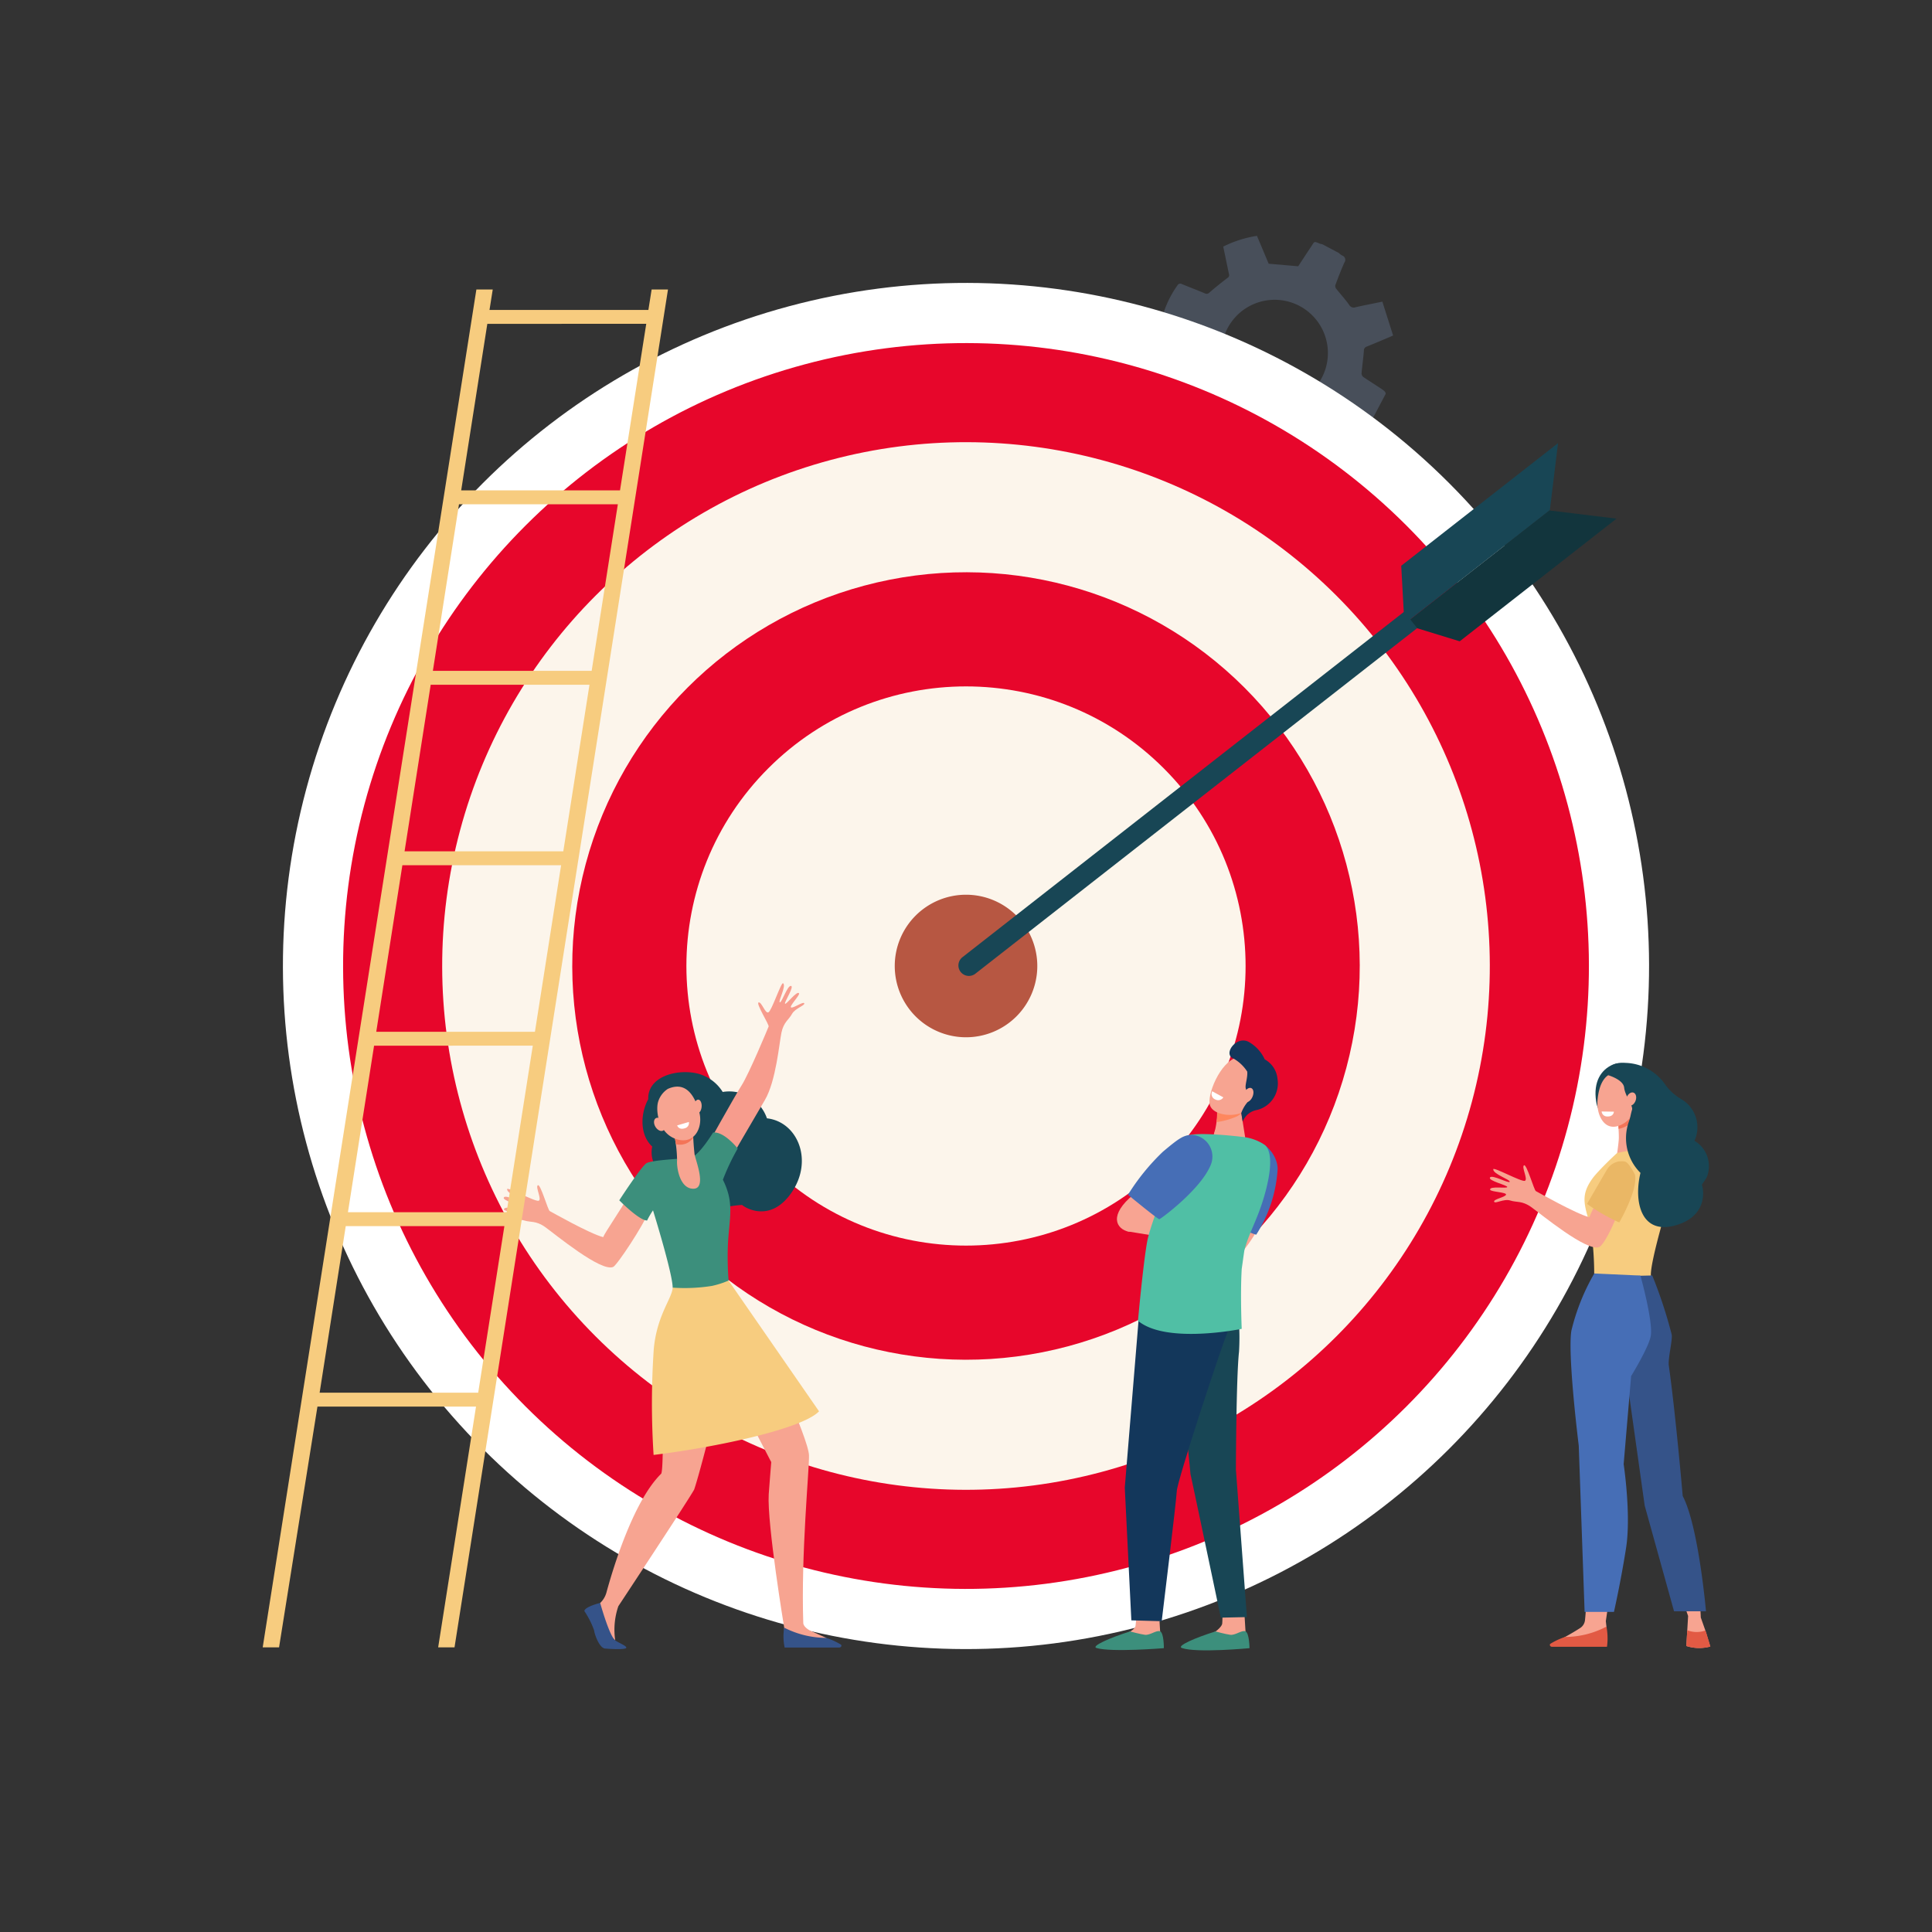 <svg xmlns="http://www.w3.org/2000/svg" width="238.946" height="238.946" viewBox="0 0 238.946 238.946">
  <rect x="0" y="0" width="238.946" height="238.946" fill="#333333" stroke="none"/>
  <g id="_47097272" data-name="47097272" transform="translate(269.056 241.577)">
    <path id="Path_1625" data-name="Path 1625" d="M1377.99,447.34c-.672-.448-1.36-.872-2.024-1.328a.586.586,0,0,1-.216-.446c.081-.931.215-1.858.289-2.791a.5.5,0,0,1,.342-.518c.914-.362,1.819-.754,2.725-1.134.147-.062.292-.129.546-.242-.443-1.394-.883-2.777-1.328-4.184-1.17.242-2.238.442-3.294.686a.648.648,0,0,1-.819-.3c-.5-.7-1.087-1.338-1.623-2.017a.531.531,0,0,1-.073-.437c.354-.935.706-1.871,1.116-2.777a.564.564,0,0,0-.3-.871,2.653,2.653,0,0,1-.408-.314l-2.035-1.078a1.367,1.367,0,0,1-.254-.051c-.822-.331-.664-.325-1.127.362-.563.839-1.111,1.691-1.593,2.421l-3.651-.316-1.449-3.446a14.06,14.06,0,0,0-4.171,1.328c.241,1.151.469,2.273.706,3.393a.386.386,0,0,1-.166.471c-.768.583-1.523,1.187-2.25,1.821a.458.458,0,0,1-.572.092c-.937-.388-1.883-.752-2.821-1.135a.393.393,0,0,0-.554.142,12.561,12.561,0,0,0-1.709,3.366c-.083.242.03.339.21.454.828.53,1.645,1.087,2.478,1.607a.49.49,0,0,1,.268.591c-.158,1.069-.254,2.145-.383,3.305l-3.306,1.388a13.1,13.1,0,0,0,1.3,4.227l3.579-.761c.694.791,1.328,1.542,2,2.251a.626.626,0,0,1,.155.8c-.388.889-.74,1.793-1.1,2.694-.07.177-.21.385.068.53l3.4,1.765c.241.121.391.042.535-.185.535-.845,1.106-1.664,1.625-2.517.2-.33.419-.343.76-.3a23.146,23.146,0,0,0,2.536.211.554.554,0,0,1,.624.423c.4,1.04.845,2.063,1.264,3.07a12.4,12.4,0,0,0,4.241-1.35c-.241-1.107-.471-2.229-.732-3.344a.474.474,0,0,1,.228-.569c.686-.547,1.328-1.142,2.013-1.7a.58.58,0,0,1,.483-.1c.837.321,1.662.671,2.486,1.022.461.2.647.277.822.157l1.9-3.6C1378.741,447.838,1378.534,447.7,1377.99,447.34Zm-7.168-1.208a6.585,6.585,0,0,1-8.9,2.741h0a6.584,6.584,0,0,1-2.74-8.9h0a6.584,6.584,0,0,1,8.9-2.741h0A6.585,6.585,0,0,1,1370.822,446.133Z" transform="translate(-1476.411 -640.966)" fill="#9bc1f9" opacity="0.2"/>
    <circle id="Ellipse_40" data-name="Ellipse 40" cx="84.48" cy="84.48" r="84.48" transform="translate(-269.056 -122.104) rotate(-45)" fill="#fff"/>
    <circle id="Ellipse_41" data-name="Ellipse 41" cx="77.039" cy="77.039" r="77.039" transform="translate(-258.532 -122.104) rotate(-45)" fill="#e7062b"/>
    <circle id="Ellipse_42" data-name="Ellipse 42" cx="64.783" cy="64.783" r="64.783" transform="translate(-241.2 -122.104) rotate(-45)" fill="#fcf5eb"/>
    <circle id="Ellipse_43" data-name="Ellipse 43" cx="48.697" cy="48.697" r="48.697" transform="translate(-218.451 -122.104) rotate(-45)" fill="#e7062b"/>
    <circle id="Ellipse_44" data-name="Ellipse 44" cx="34.58" cy="34.58" r="34.58" transform="translate(-198.487 -122.104) rotate(-45)" fill="#fcf5eb"/>
    <path id="Path_1626" data-name="Path 1626" d="M1098.761,1112.165a8.815,8.815,0,1,1-8.815-8.815A8.815,8.815,0,0,1,1098.761,1112.165Z" transform="translate(-1239.526 -1234.269)" fill="#b75742"/>
    <path id="Path_1627" data-name="Path 1627" d="M1161.8,233.158l-.313-5.73,19.394-15.168-1.013,8.295-19.006,14.867Z" transform="translate(-1257.242 -399.032)" fill="#184655"/>
    <path id="Path_1628" data-name="Path 1628" d="M1162.872,295.719l5.485,1.685,19.394-15.17-8.295-1.014-19.006,14.867Z" transform="translate(-1256.881 -459.665)" fill="#12353d"/>
    <path id="Path_1629" data-name="Path 1629" d="M1146.624,857.986h0a1.295,1.295,0,0,0,1.819.222l54.641-42.737-1.6-2.041-54.639,42.737a1.295,1.295,0,0,0-.222,1.819Z" transform="translate(-1296.869 -979.359)" fill="#184655"/>
    <path id="Path_1630" data-name="Path 1630" d="M1823.75,1306.582c0,.548.205.991.458.991s.458-.443.458-.991-.205-.991-.458-.991S1823.75,1306.034,1823.75,1306.582Z" transform="translate(-1892.469 -1412.087)" fill="#f7a491"/>
    <path id="Path_1631" data-name="Path 1631" d="M1759.76,1819.448a27.814,27.814,0,0,0,.144-3.678h2.986c-.31,2.143-.554,3.811-.554,3.811l.075.677v2h-6.54a29.477,29.477,0,0,0,3.329-1.851A1.338,1.338,0,0,0,1759.76,1819.448Z" transform="translate(-1832.786 -1860.659)" fill="#f7a491"/>
    <path id="Path_1632" data-name="Path 1632" d="M1887.349,1823.931l-.87-2.491h2.276c.121,1.6.162,2.678.162,2.678l.578,1.637.588,1.947a5.135,5.135,0,0,1-2.951-.062l.112-1.932Z" transform="translate(-1947.623 -1865.644)" fill="#f7a491"/>
    <path id="Path_1633" data-name="Path 1633" d="M1788.6,1363.169c.789-1.079,4.045-4.2,4.408-4.2,1.054.018,4.516.019,5.193.362l-.033,5.95c-.11.5-2.5,8.279-2.361,9.983l-.017.016a4.789,4.789,0,0,1-6.994-.337h0a39.182,39.182,0,0,0-.274-4.513C1788.083,1367.064,1786.642,1365.848,1788.6,1363.169Z" transform="translate(-1860.684 -1459.021)" fill="#f7cc7f"/>
    <path id="Path_1634" data-name="Path 1634" d="M1823.483,1325.5a17.478,17.478,0,0,0,.105,3.027c.2.832.46.9-1.232,1.148-.665.1-1.307.249-1.307.249s.174-1.223.2-1.739c.042-.845-.2-3.473-.2-3.473Z" transform="translate(-1890.095 -1428.898)" fill="#f7a491"/>
    <path id="Path_1635" data-name="Path 1635" d="M1822.229,1326.59a3.019,3.019,0,0,1-.973.345c-.058-1.036-.165-2.226-.165-2.226l2.316.751A3.045,3.045,0,0,1,1822.229,1326.59Z" transform="translate(-1890.13 -1428.898)" fill="#f47458"/>
    <path id="Path_1636" data-name="Path 1636" d="M1892,1856.68a3.237,3.237,0,0,0,2.241.03l.129.347.492,1.642a5.3,5.3,0,0,1-2.976-.074Z" transform="translate(-1952.38 -1896.629)" fill="#e25a44"/>
    <path id="Path_1637" data-name="Path 1637" d="M1759.2,1855.411h-6.8c-.251-.023-.313-.229-.226-.355a8.244,8.244,0,0,1,1.865-.868,10.93,10.93,0,0,0,5.094-1.278A7.619,7.619,0,0,1,1759.2,1855.411Z" transform="translate(-1829.508 -1893.314)" fill="#e25a44"/>
    <path id="Path_1638" data-name="Path 1638" d="M1816.21,1493.415l3.985,28.349,3.63,13.072h3.952s-.917-10.531-2.88-14.261c0,0-.857-10-1.716-16.112-.128-.914.507-3.286.342-3.9a56.939,56.939,0,0,0-2.395-7.264Z" transform="translate(-1885.839 -1577.13)" fill="#355389"/>
    <path id="Path_1639" data-name="Path 1639" d="M1780.7,1503.953l-.923,10.89s.943,6.224.3,10.354-1.5,7.919-1.5,7.919h-3.629l-.725-20.565s-1.4-11.175-.913-14.206a26.346,26.346,0,0,1,2.833-7.085l5.709.261s1.548,5.548,1.286,7.41C1782.938,1500.313,1780.7,1503.953,1780.7,1503.953Z" transform="translate(-1848.022 -1575.336)" fill="#466eb6"/>
    <path id="Path_1640" data-name="Path 1640" d="M1821.25,1295.325c4.315-1.295,3.16-5.1,3.14-4.951.012-.121.419-.6.62-1.006a3.644,3.644,0,0,0-1.534-4.468,4.035,4.035,0,0,0-1.57-5.115,6.359,6.359,0,0,1-2.009-1.78,6.167,6.167,0,0,0-5.992-2.681c-2.59.663.878,2.164.535,4.655-.174,1.263.326,1.087,1.106,2.1a6.051,6.051,0,0,0,1.249,6.791C1815.941,1292.421,1816.847,1296.648,1821.25,1295.325Z" transform="translate(-1882.961 -1385.387)" fill="#184655"/>
    <path id="Path_1641" data-name="Path 1641" d="M1805.625,1278.374c.511,2.1-2.249,3.623-4.433,3.684-1.42.036-2.072-.11-2.3-1.606-.372-2.426.627-3.905,2.028-4.518C1802.725,1275.15,1805.2,1276.64,1805.625,1278.374Z" transform="translate(-1870.542 -1385.824)" fill="#184655"/>
    <path id="Path_1642" data-name="Path 1642" d="M1804.13,1285.3a2.867,2.867,0,0,1,1.472,1.292c.512.966.257,4.076-1.873,5.1s-3.108-1.3-2.954-3.019S1801.547,1284.715,1804.13,1285.3Z" transform="translate(-1872.254 -1394.166)" fill="#f7a491"/>
    <path id="Path_1643" data-name="Path 1643" d="M1806.642,1325.4l-1.512-.023a.668.668,0,0,0,.691.615C1806.631,1326.031,1806.642,1325.4,1806.642,1325.4Z" transform="translate(-1876.097 -1429.487)" fill="#fff"/>
    <path id="Path_1644" data-name="Path 1644" d="M1815.679,1286.252c.315-1.6.191-2.821-.949-3.408s-2.114-1.169-3.14-.114l-.231.129s1.926.533,2.034,1.555,1.13,2.238.973,2.74-.339,1.5-.339,1.5l.422-.347A2.834,2.834,0,0,0,1815.679,1286.252Z" transform="translate(-1881.575 -1391.474)" fill="#184655"/>
    <path id="Path_1645" data-name="Path 1645" d="M1830.182,1306.457c-.158.443-.039.888.269.994s.685-.168.845-.611.039-.889-.268-.994S1830.34,1306.014,1830.182,1306.457Z" transform="translate(-1898.062 -1412.293)" fill="#f7a491"/>
    <path id="Path_1646" data-name="Path 1646" d="M1425.793,1438.982a2.177,2.177,0,0,1-.221.536,20.386,20.386,0,0,1-2.118,2.817l-1.144-2.578s.186-.81.51-1.967A6.627,6.627,0,0,1,1425.793,1438.982Z" transform="translate(-1539.506 -1528.323)" fill="#f8a492"/>
    <path id="Path_1647" data-name="Path 1647" d="M1396.81,1363.491s6.383,2.748,6.59,2.7a16.967,16.967,0,0,0,2.645-8.107c.012-1.811-1.863-3.985-3.957-3.55-1.054.216-1.037.51-2.6,2.777A26.109,26.109,0,0,0,1396.81,1363.491Z" transform="translate(-1517.085 -1455.069)" fill="#466eb6"/>
    <path id="Path_1648" data-name="Path 1648" d="M1324.416,1837.24s.152,2.507.152,2.513a13.7,13.7,0,0,1,.275,1.393c0,1.087-5.161-.922-4-1.4.1-.043.653-.373.687-.744.053-.57.187-1.723.187-1.723Z" transform="translate(-1450.14 -1879.536)" fill="#f7a491"/>
    <path id="Path_1649" data-name="Path 1649" d="M1290.995,1857.547s1.208.333,1.833.417,1.438-.617,1.878-.429c.483.209.464,2.082.464,2.082s-6.5.532-8.325-.018C1286.12,1859.38,1288.518,1858.322,1290.995,1857.547Z" transform="translate(-1420.283 -1897.352)" fill="#3c8f7c"/>
    <path id="Path_1650" data-name="Path 1650" d="M1411.848,1837.24s.151,2.507.152,2.513a13.7,13.7,0,0,1,.275,1.393c0,1.087-5.162-.922-4.005-1.4.1-.043.816-.62.845-.989.053-.571.025-1.478.025-1.478Z" transform="translate(-1527.012 -1879.536)" fill="#f7a491"/>
    <path id="Path_1651" data-name="Path 1651" d="M1378.451,1857.547s1.208.333,1.832.417,1.439-.617,1.878-.429c.483.209.5,2.082.5,2.082s-6.528.622-8.365-.018C1373.587,1859.349,1375.973,1858.322,1378.451,1857.547Z" transform="translate(-1497.18 -1897.352)" fill="#3c8f7c"/>
    <path id="Path_1652" data-name="Path 1652" d="M1409.418,1319.495l.586,3.7s-2.23,1.79-3.53,1.413c-1.087-.318-.343-1.744-.343-1.744a9.254,9.254,0,0,0,.4-3.01C1406.355,1318.82,1409.418,1319.495,1409.418,1319.495Z" transform="translate(-1525.063 -1424.123)" fill="#f7a491"/>
    <path id="Path_1653" data-name="Path 1653" d="M1413.3,1320.611a9.088,9.088,0,0,1-2.524.711,4.9,4.9,0,0,0,.059-1.47c-.082-.483.526-.592,1.208-.575.888.076,1.68.215,1.68.215l.112.711A1.836,1.836,0,0,1,1413.3,1320.611Z" transform="translate(-1529.368 -1424.121)" fill="#fe875e"/>
    <path id="Path_1654" data-name="Path 1654" d="M1410.117,1271.234c.092,0-.881,4.135-2.387,4.846s-3.753.341-4.175-.773c-.466-1.232,1.234-5.45,3.353-5.986S1410.117,1271.234,1410.117,1271.234Z" transform="translate(-1522.948 -1380.131)" fill="#f7a491"/>
    <path id="Path_1655" data-name="Path 1655" d="M1426.4,1252.838a4.739,4.739,0,0,1,1.944,2.142,3.05,3.05,0,0,1,1.577,2.415,3.388,3.388,0,0,1-2.552,3.846,2.31,2.31,0,0,0-1.755,1.449l-.173-1.087a4.3,4.3,0,0,1,.845-1.414c.507-.472-.241-1.159-.307-1.721-.051-.431.267-1.27.2-1.978a4.894,4.894,0,0,0-1.677-1.6C1423.087,1254.359,1424.862,1251.948,1426.4,1252.838Z" transform="translate(-1540.979 -1365.534)" fill="#13375b"/>
    <path id="Path_1656" data-name="Path 1656" d="M1437.927,1301.842c-.2.483-.121.952.18,1.059s.7-.192.894-.67.121-.952-.18-1.059S1438.124,1301.365,1437.927,1301.842Z" transform="translate(-1553.141 -1408.183)" fill="#f7a491"/>
    <path id="Path_1657" data-name="Path 1657" d="M1328.408,1431.3l-8.768-1.43s1-2.512,1.355-2.512,6.63,2.739,6.63,2.739l.5,1Z" transform="translate(-1449.234 -1519.152)" fill="#f8a492"/>
    <path id="Path_1658" data-name="Path 1658" d="M1380.133,1506.863a28.878,28.878,0,0,1,.518,7.435c-.356,3.208-.384,14.6-.384,14.6l1.36,18.224-3.228.071s-3.827-18.216-3.755-17.751-1.284-12.826-1.284-12.826l4.563-10.153Z" transform="translate(-1496.467 -1588.701)" fill="#184655"/>
    <path id="Path_1659" data-name="Path 1659" d="M1329.486,1497.888s.571,3.807-.143,5.478-6.114,18.053-6.18,19.391-1.868,16.1-1.868,16.1l-3.753-.106-.812-16.423,1.7-20.635,1.651-5.217Z" transform="translate(-1446.675 -1579.926)" fill="#13375b"/>
    <path id="Path_1660" data-name="Path 1660" d="M1411.8,1343a3.4,3.4,0,0,1-1.79.536,5.888,5.888,0,0,1-2.083-.867l.169-.575s2.234-.325,2.294-.29S1411.8,1343,1411.8,1343Z" transform="translate(-1526.862 -1443.923)" fill="#f7a491"/>
    <path id="Path_1661" data-name="Path 1661" d="M1314.689,1403.749s-3.316,3.13-4.813,2.6-2.117-2.361,1.536-5.034C1314.681,1398.92,1314.689,1403.749,1314.689,1403.749Z" transform="translate(-1439.613 -1495.665)" fill="#f8a492"/>
    <path id="Path_1662" data-name="Path 1662" d="M1331.384,1361.752c.493-2.681,4.063-11.023,4.347-12.559.139-.747,2.065-.763,3.9-.667,1.932.1,3.864.349,3.864.349a5.887,5.887,0,0,1,2.469.989c.755.708.956,2.657-.129,6.376-.856,2.931-1.919,4.541-2.444,6.676-.106.716-.2,1.422-.319,2.248-.192,3.192,0,7.41,0,7.41s-9.339,1.932-12.833-1C1330.242,1371.572,1330.879,1364.5,1331.384,1361.752Z" transform="translate(-1458.554 -1449.802)" fill="#50bfa5"/>
    <path id="Path_1663" data-name="Path 1663" d="M1320,1356.766s3.665,3.025,3.879,3.025c.138,0,5.23-3.744,6.4-6.823a2.691,2.691,0,0,0-2.27-3.6c-1.078,0-1.559.282-3.7,2.087A27.217,27.217,0,0,0,1320,1356.766Z" transform="translate(-1449.55 -1450.58)" fill="#466eb6"/>
    <path id="Path_1664" data-name="Path 1664" d="M1405.682,1304.64l1.375.754a.744.744,0,0,1-.976.267A.727.727,0,0,1,1405.682,1304.64Z" transform="translate(-1524.813 -1411.252)" fill="#fff"/>
    <path id="Path_1665" data-name="Path 1665" d="M681.141,1405.326c-.107-.308,1.392-.557,1.473-.869s-1.895-.336-1.966-.611c-.13-.5,2.164-.106,2.119-.342s-2.391-.764-2.137-1.169,2.375.8,2.439.525-2.075-.944-2.036-1.547c.021-.322,3.509,1.607,3.914,1.432s-.435-1.691-.112-1.915,1.246,3.078,1.468,3.189,4.937,2.8,6.613,3.228c.2-.562,2.606-4.039,2.786-4.571.941.67,1.907.762,2.878,1.372-.7,1.763-3.933,6.659-4.423,6.883-1.493.675-7.266-4.113-8.418-4.933s-1.811-.554-2.593-.813S681.25,1405.635,681.141,1405.326Z" transform="translate(-887.373 -1495.817)" fill="#f7a491"/>
    <path id="Path_1666" data-name="Path 1666" d="M838.171,1290.761a4.929,4.929,0,0,0-5.472-3.26,5.153,5.153,0,0,0-3.233-2.308c-2.581-.553-6.07.466-5.976,3.2-1,1.836-1.04,4.461.493,5.857-.534,2.468,1.779,4.856,4.784,4.769a5.313,5.313,0,0,0,5.023,2.6,12.27,12.27,0,0,1,1.321-.146c-.151-.028,3.186,2.536,6.013-1.4C844.009,1296.048,841.983,1291.19,838.171,1290.761Z" transform="translate(-1012.373 -1394.026)" fill="#184655"/>
    <path id="Path_1667" data-name="Path 1667" d="M791.682,1516.19a13.962,13.962,0,0,1-2.322,2.719,10.181,10.181,0,0,0-2.166,4.178c-.47,2.36-.08,14.018-.483,14.853-3.516,3.438-6.063,12.065-6.778,14.7a2.81,2.81,0,0,1-.813,1.328h0l.157,2.974,1.743,1.612a8.936,8.936,0,0,1,.388-4.227s8.853-13.4,9.378-14.432c1-2.919,4.66-17.872,4.66-17.872l.845-3.438S791.69,1516.192,791.682,1516.19Z" transform="translate(-973.986 -1597.256)" fill="#f7a491"/>
    <path id="Path_1668" data-name="Path 1668" d="M763.23,1829.676a10.561,10.561,0,0,1,1.2,2.368c.094.664.683,2.174,1.336,2.265.147.022,2.681.208,2.657-.109-.014-.242-.931-.588-1.357-.882-.735-.508-1.879-4.649-1.879-4.649S763.278,1829.138,763.23,1829.676Z" transform="translate(-960.015 -1872.001)" fill="#355389"/>
    <path id="Path_1669" data-name="Path 1669" d="M886.21,1214.651s3.7-6.663,4.607-8.08,3.25-7.045,3.333-7.266-1.617-2.886-1.238-2.977.8,1.4,1.208,1.226,1.589-3.78,1.82-3.6c.431.334-.638,2.234-.408,2.354s.927-2.09,1.38-2.025-.86,2.025-.733,2.2,1.488-1.674,1.734-1.28c.134.214-1.252,1.612-.985,1.744s1.5-.772,1.629-.512-1.14.617-1.52,1.319-1.026,1-1.3,2.3-.67,6-2.053,8.347-4.4,7.538-4.4,7.538Z" transform="translate(-1068.144 -1313.926)" fill="#f79c8d"/>
    <path id="Path_1670" data-name="Path 1670" d="M906.754,1540.228s5.7,12.2,5.738,14.335c.031,1.838-1,12.147-.709,20.732.01.31.4.725.973.984.322.147,1.875.845,1.875.845l.213.555-5.347-.38-.076-1.46s-2.129-12.843-1.912-16.475c.034-.571.312-3.985.312-3.985l-6.432-12.416,4.044-5.313Z" transform="translate(-1081.491 -1616.124)" fill="#f7a491"/>
    <path id="Path_1671" data-name="Path 1671" d="M837.57,1680.26Z" transform="translate(-1025.378 -1741.513)" fill="#f47458"/>
    <path id="Path_1672" data-name="Path 1672" d="M811.815,1352.686a27.515,27.515,0,0,1,1.833-3.864s-1.682-2.137-3.048-1.976c0,0-1.834,3.042-2.878,3.14s-4.71.262-5.354.652-3.368,4.59-3.368,4.59,2.453,2.5,3.439,2.5a10.333,10.333,0,0,1,.733-1.258c.149.483,2.433,7.883,2.431,9.56l.017.015a4.8,4.8,0,0,0,6.9-.888h0a38.018,38.018,0,0,1-.085-4.435C812.6,1357.386,813.278,1355.615,811.815,1352.686Z" transform="translate(-991.465 -1448.354)" fill="#3c8f7c"/>
    <path id="Path_1673" data-name="Path 1673" d="M853.132,1514.7l-11.192-16.17a10.963,10.963,0,0,1-2.081.665,21.592,21.592,0,0,1-4.836.208,1.19,1.19,0,0,1-.01.158c-.187,1.328-1.955,3.4-2.32,7.442a98.862,98.862,0,0,0-.023,13.091C840.111,1519.191,851.021,1516.916,853.132,1514.7Z" transform="translate(-1020.891 -1581.728)" fill="#f7cc7f"/>
    <path id="Path_1674" data-name="Path 1674" d="M855.6,1342.625a16.951,16.951,0,0,1,.315,2.956c-.078.836.3,3.531,2,3.541s.322-3.427.163-4.246a32.844,32.844,0,0,1-.2-3.356Z" transform="translate(-1041.23 -1443.678)" fill="#f7a491"/>
    <path id="Path_1675" data-name="Path 1675" d="M857.915,1342.792c-.027-.693-.035-1.272-.035-1.272l-2.28,1.1s.081.434.162.985A1.952,1.952,0,0,0,857.915,1342.792Z" transform="translate(-1041.23 -1443.678)" fill="#f47458"/>
    <path id="Path_1676" data-name="Path 1676" d="M839.237,1300.181a2.912,2.912,0,0,0-1.2,1.607c-.321,1.1.045,3.938,2.314,4.623s3.252-1.563,2.785-3.32S841.652,1299.11,839.237,1300.181Z" transform="translate(-1025.701 -1407.085)" fill="#f7a491"/>
    <path id="Path_1677" data-name="Path 1677" d="M876.326,1314.093c-.045.472-.295.833-.559.805s-.442-.431-.4-.9.295-.833.558-.807S876.37,1313.622,876.326,1314.093Z" transform="translate(-1058.607 -1418.768)" fill="#f7a491"/>
    <path id="Path_1678" data-name="Path 1678" d="M835.7,1332.241c.267.413.266.9,0,1.087s-.7,0-.966-.407-.266-.9,0-1.087S835.432,1331.829,835.7,1332.241Z" transform="translate(-1022.705 -1435.098)" fill="#f7a491"/>
    <path id="Path_1679" data-name="Path 1679" d="M967.382,1856.459h6.755c.25-.023.312-.225.225-.349a8.108,8.108,0,0,0-1.852-.845,11.553,11.553,0,0,1-5.183-1.264A6.588,6.588,0,0,0,967.382,1856.459Z" transform="translate(-1139.394 -1894.272)" fill="#355389"/>
    <path id="Path_1680" data-name="Path 1680" d="M858.28,1336.517l1.449-.427a.668.668,0,0,1-.5.778C858.459,1337.12,858.28,1336.517,858.28,1336.517Z" transform="translate(-1043.587 -1438.904)" fill="#fff"/>
    <path id="Path_1681" data-name="Path 1681" d="M1691.141,1384.917c-.108-.308,1.394-.558,1.473-.869s-1.895-.337-1.965-.611c-.13-.5,2.164-.106,2.118-.342s-2.391-.764-2.137-1.17,2.375.8,2.439.526-2.073-.944-2.035-1.547c.021-.323,3.509,1.606,3.914,1.431s-.436-1.691-.114-1.914,1.247,3.078,1.47,3.188,4.935,2.8,6.613,3.229c.2-.563.644-1.32.823-1.851.941.67,1.64,1.006,2.611,1.617-.7,1.763-1.705,3.694-2.2,3.915-1.493.674-7.265-4.113-8.417-4.933s-1.811-.554-2.594-.813S1691.245,1385.226,1691.141,1384.917Z" transform="translate(-1775.407 -1477.872)" fill="#f7a491"/>
    <path id="Path_1682" data-name="Path 1682" d="M1796.087,1378.043c.446,1.837-1.932,5.93-1.932,5.93a22.7,22.7,0,0,1-3.985-2.294s2.3-3.972,2.454-4.213a2.081,2.081,0,0,1,2.215-1.024C1795.324,1376.5,1796.087,1378.043,1796.087,1378.043Z" transform="translate(-1862.944 -1474.36)" fill="#eab765"/>
    <path id="Path_1683" data-name="Path 1683" d="M440.58,621.642h19.612l-4.681,29.775h2.023l26.4-167.937h-2.023l-.4,2.53H461.86l.4-2.53h-2.023L433.81,651.417h2.023Zm33.644-89.274-3.238,20.6H451.355l3.231-20.6Zm-19.368-1.721,3.231-20.6h19.645l-3.238,20.6Zm15.86,24.039-3.238,20.6H447.853l3.231-20.6ZM467.214,577l-3.237,20.6H444.352l3.231-20.592Zm14.032-89.273L478,508.328H458.358l3.232-20.6ZM440.85,619.92l3.231-20.6H463.7l-3.238,20.6Z" transform="translate(-670.375 -689.254)" fill="#f7cc7f"/>
  </g>
</svg>
